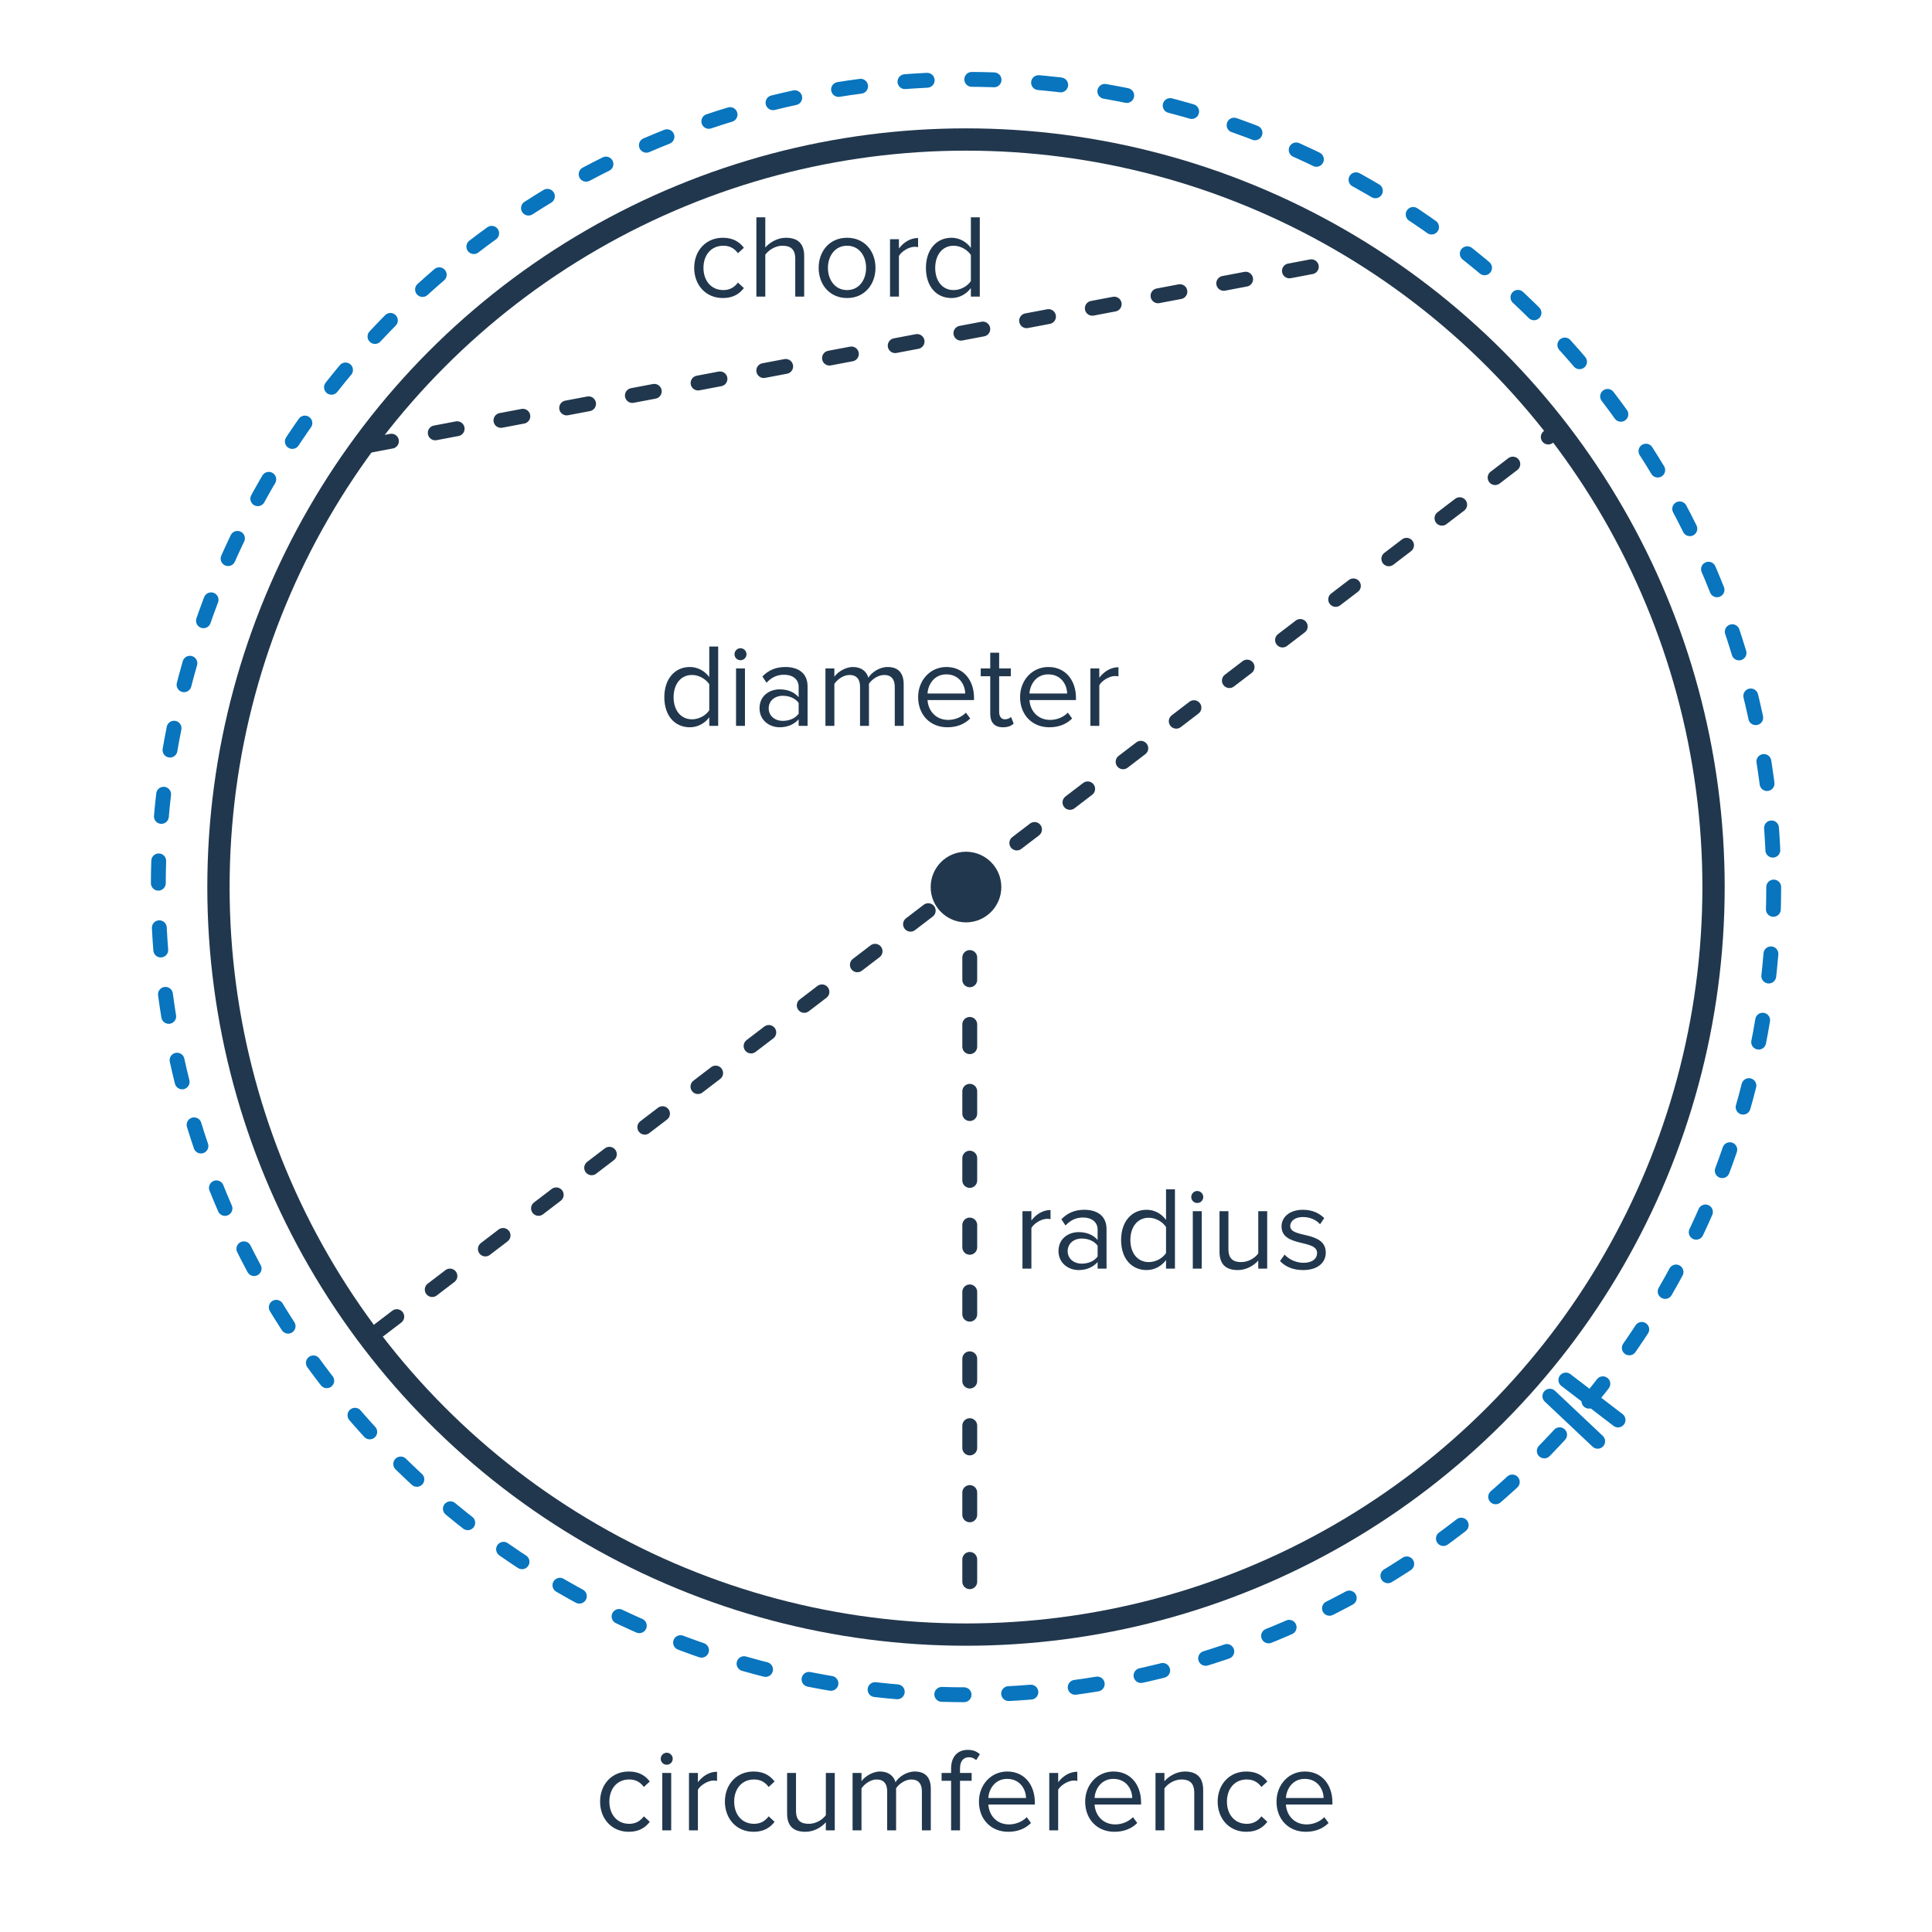 <svg width="260" height="260" viewBox="0 0 260 260" fill="none" xmlns="http://www.w3.org/2000/svg">
<circle cx="130" cy="119.375" r="100.601" stroke="#21374D" stroke-width="3"/>
<circle cx="130" cy="119.375" r="108.697" stroke="#0875BE" stroke-width="2" stroke-linecap="round" stroke-dasharray="3 6"/>
<circle cx="130" cy="119.375" r="4.753" fill="#21374D"/>
<path d="M51.014 179.009L208.574 58.647" stroke="#21374D" stroke-width="2" stroke-linecap="round" stroke-linejoin="round" stroke-dasharray="3 6"/>
<path d="M130.505 119.859V216.076" stroke="#21374D" stroke-width="2" stroke-linecap="round" stroke-linejoin="round" stroke-dasharray="3 6"/>
<path d="M49.731 59.93L181.637 34.917" stroke="#21374D" stroke-width="2" stroke-linecap="round" stroke-linejoin="round" stroke-dasharray="3 6"/>
<path d="M97.277 40.109C94.973 40.109 93.421 38.349 93.421 36.045C93.421 33.757 94.973 31.997 97.277 31.997C98.685 31.997 99.517 32.573 100.109 33.341L99.309 34.077C98.797 33.373 98.141 33.069 97.341 33.069C95.693 33.069 94.669 34.333 94.669 36.045C94.669 37.757 95.693 39.037 97.341 39.037C98.141 39.037 98.797 38.717 99.309 38.029L100.109 38.765C99.517 39.533 98.685 40.109 97.277 40.109ZM108.223 39.917H107.023V34.829C107.023 33.469 106.319 33.069 105.279 33.069C104.351 33.069 103.455 33.645 102.991 34.269V39.917H101.791V29.245H102.991V33.309C103.535 32.669 104.591 31.997 105.759 31.997C107.375 31.997 108.223 32.781 108.223 34.461V39.917ZM113.995 40.109C111.643 40.109 110.171 38.285 110.171 36.045C110.171 33.805 111.643 31.997 113.995 31.997C116.347 31.997 117.819 33.805 117.819 36.045C117.819 38.285 116.347 40.109 113.995 40.109ZM113.995 39.037C115.643 39.037 116.555 37.629 116.555 36.045C116.555 34.477 115.643 33.069 113.995 33.069C112.347 33.069 111.419 34.477 111.419 36.045C111.419 37.629 112.347 39.037 113.995 39.037ZM120.975 39.917H119.775V32.189H120.975V33.437C121.599 32.621 122.495 32.029 123.551 32.029V33.261C123.407 33.229 123.263 33.213 123.071 33.213C122.335 33.213 121.327 33.821 120.975 34.445V39.917ZM131.856 39.917H130.656V38.765C130.08 39.549 129.136 40.109 128.048 40.109C126.032 40.109 124.608 38.573 124.608 36.061C124.608 33.597 126.016 31.997 128.048 31.997C129.088 31.997 130.032 32.509 130.656 33.357V29.245H131.856V39.917ZM128.336 39.037C129.296 39.037 130.224 38.493 130.656 37.821V34.317C130.224 33.645 129.296 33.069 128.336 33.069C126.784 33.069 125.856 34.349 125.856 36.061C125.856 37.773 126.784 39.037 128.336 39.037Z" fill="#21374D"/>
<path d="M138.8 170.727H137.6V162.999H138.8V164.247C139.424 163.431 140.32 162.839 141.376 162.839V164.071C141.232 164.039 141.088 164.023 140.896 164.023C140.16 164.023 139.152 164.631 138.8 165.255V170.727ZM148.913 170.727H147.713V169.847C147.073 170.551 146.193 170.919 145.153 170.919C143.841 170.919 142.449 170.039 142.449 168.359C142.449 166.631 143.841 165.815 145.153 165.815C146.209 165.815 147.089 166.151 147.713 166.871V165.479C147.713 164.439 146.881 163.847 145.761 163.847C144.833 163.847 144.081 164.183 143.393 164.919L142.833 164.087C143.665 163.223 144.657 162.807 145.921 162.807C147.553 162.807 148.913 163.543 148.913 165.415V170.727ZM145.585 170.055C146.433 170.055 147.249 169.735 147.713 169.095V167.639C147.249 166.999 146.433 166.679 145.585 166.679C144.465 166.679 143.681 167.383 143.681 168.375C143.681 169.351 144.465 170.055 145.585 170.055ZM158.119 170.727H156.919V169.575C156.343 170.359 155.399 170.919 154.311 170.919C152.295 170.919 150.871 169.383 150.871 166.871C150.871 164.407 152.279 162.807 154.311 162.807C155.351 162.807 156.295 163.319 156.919 164.167V160.055H158.119V170.727ZM154.599 169.847C155.559 169.847 156.487 169.303 156.919 168.631V165.127C156.487 164.455 155.559 163.879 154.599 163.879C153.047 163.879 152.119 165.159 152.119 166.871C152.119 168.583 153.047 169.847 154.599 169.847ZM161.114 161.895C160.682 161.895 160.314 161.543 160.314 161.095C160.314 160.647 160.682 160.279 161.114 160.279C161.562 160.279 161.93 160.647 161.93 161.095C161.93 161.543 161.562 161.895 161.114 161.895ZM161.722 170.727H160.522V162.999H161.722V170.727ZM170.532 170.727H169.332V169.639C168.74 170.311 167.732 170.919 166.58 170.919C164.964 170.919 164.116 170.135 164.116 168.455V162.999H165.316V168.087C165.316 169.447 166.004 169.847 167.044 169.847C167.988 169.847 168.884 169.303 169.332 168.679V162.999H170.532V170.727ZM175.376 170.919C174.112 170.919 173.04 170.535 172.256 169.703L172.88 168.839C173.392 169.431 174.368 169.943 175.424 169.943C176.608 169.943 177.248 169.383 177.248 168.615C177.248 166.743 172.464 167.895 172.464 165.031C172.464 163.831 173.504 162.807 175.344 162.807C176.656 162.807 177.584 163.303 178.208 163.927L177.648 164.759C177.184 164.199 176.336 163.783 175.344 163.783C174.288 163.783 173.632 164.311 173.632 164.999C173.632 166.695 178.416 165.575 178.416 168.583C178.416 169.879 177.376 170.919 175.376 170.919Z" fill="#21374D"/>
<path d="M96.65 97.682H95.45V96.53C94.874 97.314 93.93 97.874 92.842 97.874C90.826 97.874 89.402 96.338 89.402 93.826C89.402 91.362 90.81 89.762 92.842 89.762C93.882 89.762 94.826 90.274 95.45 91.122V87.01H96.65V97.682ZM93.13 96.802C94.09 96.802 95.018 96.258 95.45 95.586V92.082C95.018 91.41 94.09 90.834 93.13 90.834C91.578 90.834 90.65 92.114 90.65 93.826C90.65 95.538 91.578 96.802 93.13 96.802ZM99.645 88.85C99.213 88.85 98.845 88.498 98.845 88.05C98.845 87.602 99.213 87.234 99.645 87.234C100.093 87.234 100.461 87.602 100.461 88.05C100.461 88.498 100.093 88.85 99.645 88.85ZM100.253 97.682H99.053V89.954H100.253V97.682ZM108.679 97.682H107.479V96.802C106.839 97.506 105.959 97.874 104.919 97.874C103.607 97.874 102.215 96.994 102.215 95.314C102.215 93.586 103.607 92.77 104.919 92.77C105.975 92.77 106.855 93.106 107.479 93.826V92.434C107.479 91.394 106.647 90.802 105.527 90.802C104.599 90.802 103.847 91.138 103.159 91.874L102.599 91.042C103.431 90.178 104.423 89.762 105.687 89.762C107.319 89.762 108.679 90.498 108.679 92.37V97.682ZM105.351 97.01C106.199 97.01 107.015 96.69 107.479 96.05V94.594C107.015 93.954 106.199 93.634 105.351 93.634C104.231 93.634 103.447 94.338 103.447 95.33C103.447 96.306 104.231 97.01 105.351 97.01ZM121.613 97.682H120.413V92.434C120.413 91.458 119.981 90.834 118.989 90.834C118.189 90.834 117.341 91.41 116.941 92.018V97.682H115.741V92.434C115.741 91.458 115.325 90.834 114.317 90.834C113.533 90.834 112.701 91.41 112.285 92.034V97.682H111.085V89.954H112.285V91.074C112.605 90.578 113.645 89.762 114.781 89.762C115.965 89.762 116.637 90.402 116.861 91.202C117.293 90.498 118.333 89.762 119.453 89.762C120.861 89.762 121.613 90.546 121.613 92.098V97.682ZM127.494 97.874C125.206 97.874 123.558 96.226 123.558 93.81C123.558 91.57 125.158 89.762 127.366 89.762C129.702 89.762 131.078 91.586 131.078 93.906V94.21H124.822C124.918 95.666 125.942 96.882 127.606 96.882C128.486 96.882 129.382 96.53 129.99 95.906L130.566 96.69C129.798 97.458 128.758 97.874 127.494 97.874ZM129.894 93.33C129.878 92.178 129.11 90.754 127.35 90.754C125.702 90.754 124.886 92.146 124.822 93.33H129.894ZM134.974 97.874C133.838 97.874 133.262 97.218 133.262 96.066V91.01H131.982V89.954H133.262V87.842H134.462V89.954H136.03V91.01H134.462V95.81C134.462 96.386 134.718 96.802 135.246 96.802C135.582 96.802 135.902 96.658 136.062 96.482L136.414 97.378C136.11 97.666 135.678 97.874 134.974 97.874ZM141.213 97.874C138.925 97.874 137.277 96.226 137.277 93.81C137.277 91.57 138.877 89.762 141.085 89.762C143.421 89.762 144.797 91.586 144.797 93.906V94.21H138.541C138.637 95.666 139.661 96.882 141.325 96.882C142.205 96.882 143.101 96.53 143.709 95.906L144.285 96.69C143.517 97.458 142.477 97.874 141.213 97.874ZM143.613 93.33C143.597 92.178 142.829 90.754 141.069 90.754C139.421 90.754 138.605 92.146 138.541 93.33H143.613ZM147.941 97.682H146.741V89.954H147.941V91.202C148.565 90.386 149.461 89.794 150.517 89.794V91.026C150.373 90.994 150.229 90.978 150.037 90.978C149.301 90.978 148.293 91.586 147.941 92.21V97.682Z" fill="#21374D"/>
<path d="M84.613 246.514C82.309 246.514 80.757 244.754 80.757 242.45C80.757 240.162 82.309 238.402 84.613 238.402C86.021 238.402 86.853 238.978 87.445 239.746L86.645 240.482C86.133 239.778 85.477 239.474 84.677 239.474C83.029 239.474 82.005 240.738 82.005 242.45C82.005 244.162 83.029 245.442 84.677 245.442C85.477 245.442 86.133 245.122 86.645 244.434L87.445 245.17C86.853 245.938 86.021 246.514 84.613 246.514ZM89.719 237.49C89.287 237.49 88.919 237.138 88.919 236.69C88.919 236.242 89.287 235.874 89.719 235.874C90.167 235.874 90.535 236.242 90.535 236.69C90.535 237.138 90.167 237.49 89.719 237.49ZM90.327 246.322H89.127V238.594H90.327V246.322ZM93.921 246.322H92.721V238.594H93.921V239.842C94.545 239.026 95.441 238.434 96.497 238.434V239.666C96.353 239.634 96.209 239.618 96.017 239.618C95.281 239.618 94.273 240.226 93.921 240.85V246.322ZM101.41 246.514C99.106 246.514 97.554 244.754 97.554 242.45C97.554 240.162 99.106 238.402 101.41 238.402C102.818 238.402 103.65 238.978 104.242 239.746L103.442 240.482C102.93 239.778 102.274 239.474 101.474 239.474C99.826 239.474 98.802 240.738 98.802 242.45C98.802 244.162 99.826 245.442 101.474 245.442C102.274 245.442 102.93 245.122 103.442 244.434L104.242 245.17C103.65 245.938 102.818 246.514 101.41 246.514ZM112.34 246.322H111.14V245.234C110.548 245.906 109.54 246.514 108.388 246.514C106.772 246.514 105.924 245.73 105.924 244.05V238.594H107.124V243.682C107.124 245.042 107.812 245.442 108.852 245.442C109.796 245.442 110.692 244.898 111.14 244.274V238.594H112.34V246.322ZM125.264 246.322H124.064V241.074C124.064 240.098 123.632 239.474 122.64 239.474C121.84 239.474 120.992 240.05 120.592 240.658V246.322H119.392V241.074C119.392 240.098 118.976 239.474 117.968 239.474C117.184 239.474 116.352 240.05 115.936 240.674V246.322H114.736V238.594H115.936V239.714C116.256 239.218 117.296 238.402 118.432 238.402C119.616 238.402 120.288 239.042 120.512 239.842C120.944 239.138 121.984 238.402 123.104 238.402C124.512 238.402 125.264 239.186 125.264 240.738V246.322ZM129.194 246.322H127.994V239.65H126.714V238.594H127.994V238.002C127.994 236.418 128.858 235.49 130.234 235.49C130.842 235.49 131.386 235.634 131.866 236.082L131.37 236.866C131.114 236.642 130.81 236.482 130.41 236.482C129.626 236.482 129.194 237.026 129.194 238.002V238.594H130.762V239.65H129.194V246.322ZM135.678 246.514C133.39 246.514 131.742 244.866 131.742 242.45C131.742 240.21 133.342 238.402 135.55 238.402C137.886 238.402 139.262 240.226 139.262 242.546V242.85H133.006C133.102 244.306 134.126 245.522 135.79 245.522C136.67 245.522 137.566 245.17 138.174 244.546L138.75 245.33C137.982 246.098 136.942 246.514 135.678 246.514ZM138.078 241.97C138.062 240.818 137.294 239.394 135.534 239.394C133.886 239.394 133.07 240.786 133.006 241.97H138.078ZM142.405 246.322H141.205V238.594H142.405V239.842C143.029 239.026 143.925 238.434 144.981 238.434V239.666C144.837 239.634 144.693 239.618 144.501 239.618C143.765 239.618 142.757 240.226 142.405 240.85V246.322ZM149.974 246.514C147.686 246.514 146.038 244.866 146.038 242.45C146.038 240.21 147.638 238.402 149.846 238.402C152.182 238.402 153.558 240.226 153.558 242.546V242.85H147.302C147.398 244.306 148.422 245.522 150.086 245.522C150.966 245.522 151.862 245.17 152.47 244.546L153.046 245.33C152.278 246.098 151.238 246.514 149.974 246.514ZM152.374 241.97C152.358 240.818 151.59 239.394 149.83 239.394C148.182 239.394 147.366 240.786 147.302 241.97H152.374ZM161.918 246.322H160.718V241.266C160.718 239.906 160.03 239.474 158.99 239.474C158.046 239.474 157.15 240.05 156.702 240.674V246.322H155.502V238.594H156.702V239.714C157.246 239.074 158.302 238.402 159.454 238.402C161.07 238.402 161.918 239.218 161.918 240.898V246.322ZM167.723 246.514C165.419 246.514 163.867 244.754 163.867 242.45C163.867 240.162 165.419 238.402 167.723 238.402C169.131 238.402 169.963 238.978 170.555 239.746L169.755 240.482C169.243 239.778 168.587 239.474 167.787 239.474C166.139 239.474 165.115 240.738 165.115 242.45C165.115 244.162 166.139 245.442 167.787 245.442C168.587 245.442 169.243 245.122 169.755 244.434L170.555 245.17C169.963 245.938 169.131 246.514 167.723 246.514ZM175.724 246.514C173.436 246.514 171.788 244.866 171.788 242.45C171.788 240.21 173.388 238.402 175.596 238.402C177.932 238.402 179.308 240.226 179.308 242.546V242.85H173.052C173.148 244.306 174.172 245.522 175.836 245.522C176.716 245.522 177.612 245.17 178.22 244.546L178.796 245.33C178.028 246.098 176.988 246.514 175.724 246.514ZM178.124 241.97C178.108 240.818 177.34 239.394 175.58 239.394C173.932 239.394 173.116 240.786 173.052 241.97H178.124Z" fill="#21374D"/>
<path d="M210.727 185.717L217.748 191.094" stroke="#0875BE" stroke-width="2" stroke-linecap="round"/>
<path d="M208.574 187.893L215.008 193.96" stroke="#0875BE" stroke-width="2" stroke-linecap="round"/>
</svg>
